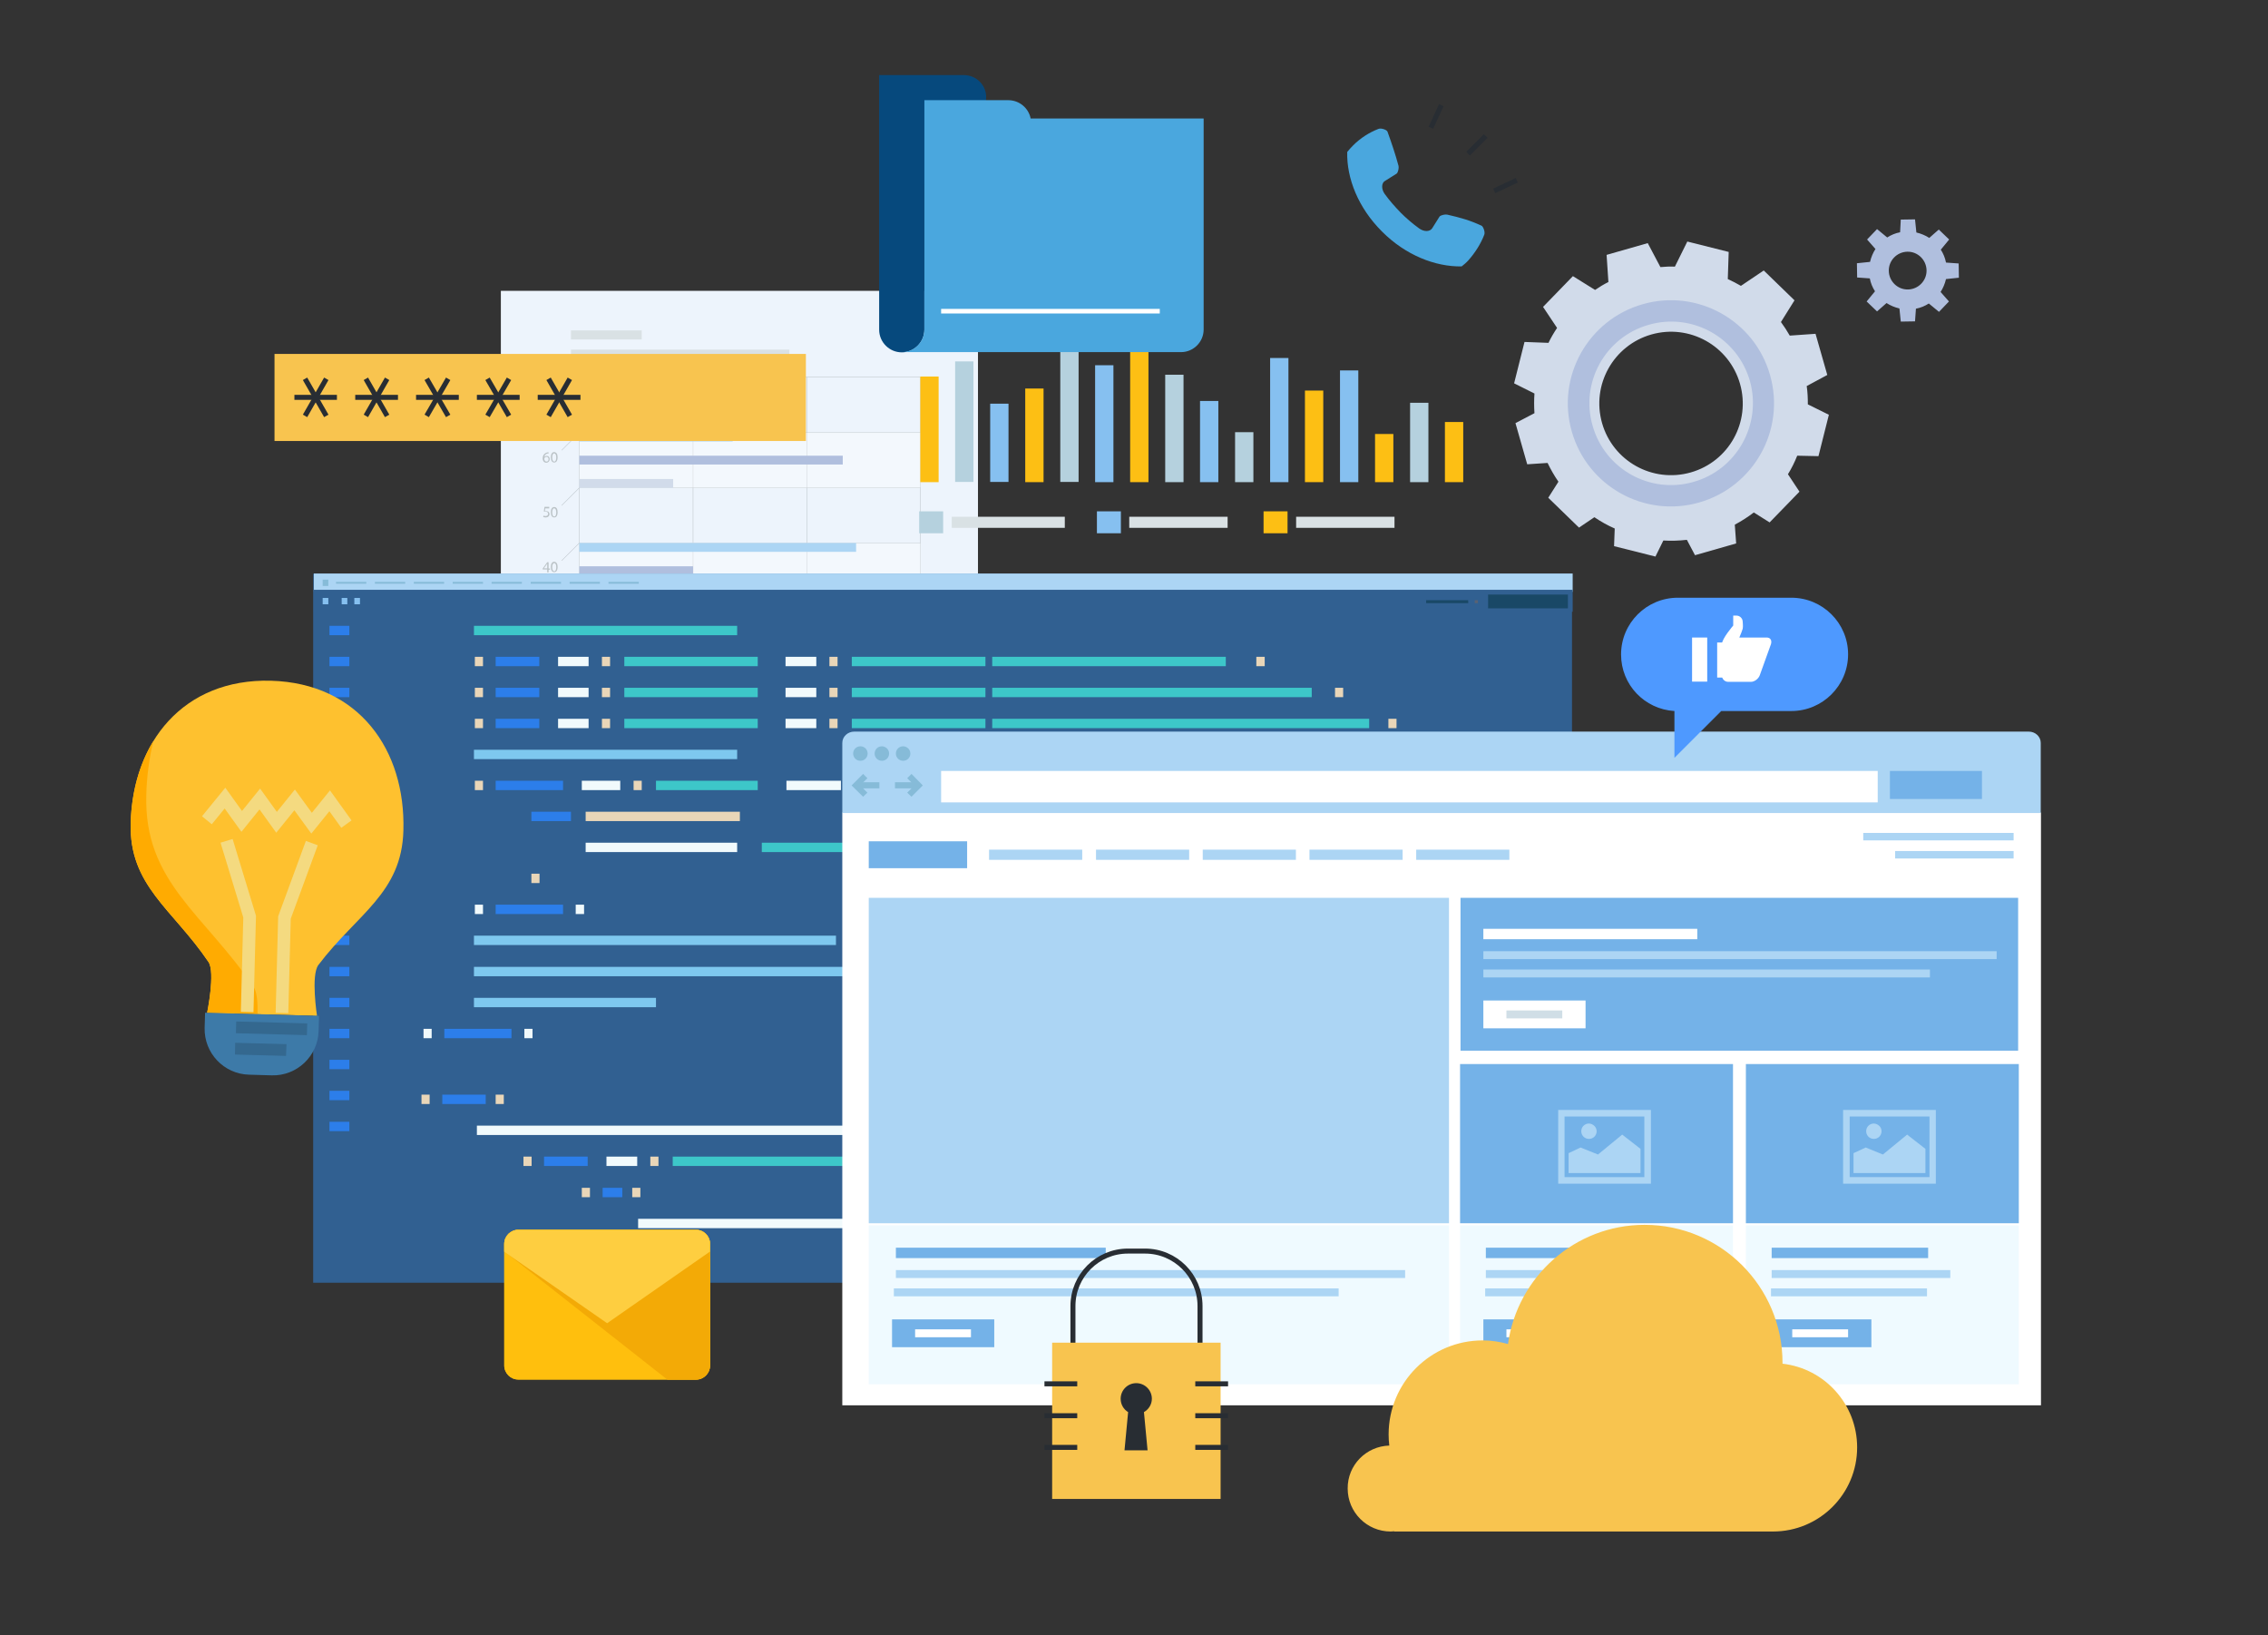 <?xml version="1.0" encoding="UTF-8"?> <svg xmlns="http://www.w3.org/2000/svg" xmlns:xlink="http://www.w3.org/1999/xlink" version="1.1" id="Layer_1" x="0px" y="0px" viewBox="0 0 1003 723" style="enable-background:new 0 0 1003 723;" xml:space="preserve"><rect x="0" y="0" width="1003" height="723" fill="#333333" stroke="none"/> <style type="text/css"> .st0{display:none;fill:#316091;} .st1{display:none;fill:#FFFFFF;} .st2{fill:#EDF4FC;} .st3{fill:#D9E1E4;} .st4{fill:none;stroke:#BAC2C6;stroke-width:0.202;stroke-miterlimit:10;} .st5{fill:none;stroke:#BAC2C6;stroke-width:0.202;stroke-miterlimit:10;} .st6{fill:#BAC2C6;} .st7{opacity:0.34;fill:#FFFFFF;} .st8{fill:#ACD5F4;} .st9{fill:#B0BFDE;} .st10{fill:#D1DBEA;} .st11{fill:#316091;} .st12{fill:#86BBD8;} .st13{fill:#194866;} .st14{fill:#596273;} .st15{fill:#86C0F0;} .st16{fill:none;stroke:#3DC7C9;stroke-width:4.141;stroke-miterlimit:10;} .st17{fill:none;stroke:#2C7EEA;stroke-width:4.141;stroke-miterlimit:10;} .st18{fill:none;stroke:#F1FAFC;stroke-width:4.141;stroke-miterlimit:10;} .st19{fill:none;stroke:#E9D6B8;stroke-width:4.141;stroke-miterlimit:10;} .st20{fill:none;stroke:#7EC8EF;stroke-width:4.141;stroke-miterlimit:10;} .st21{fill:#FFFFFF;} .st22{fill:#EFFAFF;} .st23{fill:#74B2E8;} .st24{fill:#D0DEE6;} .st25{fill:#FEC12F;} .st26{fill:#FFAB01;} .st27{fill:#3D7AA8;} .st28{fill:none;stroke:#F4DA80;stroke-width:5.589;stroke-miterlimit:10;} .st29{fill:#34688F;} .st30{fill:#FFBF0D;} .st31{fill:#F3AA06;} .st32{fill:#FECE40;} .st33{fill:#4E99FF;} .st34{fill:#B5D1DE;} .st35{fill:#FDBF14;} .st36{fill:none;stroke:#282D33;stroke-width:2.213;} .st37{fill:#F8C44F;} .st38{fill:#282D33;} .st39{fill:#FFFFFF;stroke:#282D33;stroke-width:2.213;} .st40{fill:#4AA7DE;} .st41{fill:#06497D;} .st42{fill:none;stroke:#FFFFFF;stroke-width:2.037;} </style> <rect x="-967" y="-181" class="st0" width="2011" height="1156"></rect> <path class="st1" d="M-976.9,313.8c337.7-39.2,480.5,382.6,678.5,382.6c150.8,0,283.7-156.1,430.8-158.4 c161.4-2.5,265.5,60.5,409.3,60.5c162,0,254.9-221.6,482-223.5v-662.3H-976.9V313.8z"></path> <g> <g> <rect x="221.5" y="128.6" class="st2" width="211" height="241.4"></rect> <g> <rect x="252.5" y="154.6" class="st3" width="96.6" height="4"></rect> </g> <g> <rect x="252.5" y="146.1" class="st3" width="31.3" height="4"></rect> </g> <g> <g> <g> <g> <rect x="256.2" y="166.8" class="st4" width="150.9" height="171"></rect> <line class="st5" x1="256.2" y1="313.4" x2="407.1" y2="313.4"></line> <line class="st5" x1="256.2" y1="289" x2="407.1" y2="289"></line> <line class="st5" x1="256.2" y1="264.6" x2="407.1" y2="264.6"></line> <line class="st5" x1="256.2" y1="240.1" x2="407.1" y2="240.1"></line> <line class="st5" x1="256.2" y1="215.7" x2="407.1" y2="215.7"></line> <line class="st5" x1="256.2" y1="191.3" x2="407.1" y2="191.3"></line> <line class="st5" x1="356.8" y1="166.8" x2="356.8" y2="337.9"></line> <line class="st5" x1="306.5" y1="166.8" x2="306.5" y2="337.9"></line> </g> <line class="st5" x1="256.2" y1="166.8" x2="248.4" y2="174.6"></line> <line class="st5" x1="256.2" y1="191.3" x2="248.4" y2="199.1"></line> <line class="st5" x1="256.2" y1="215.7" x2="248.4" y2="223.5"></line> <line class="st5" x1="256.2" y1="240.1" x2="248.4" y2="247.9"></line> <line class="st5" x1="256.2" y1="264.6" x2="248.4" y2="272.4"></line> <line class="st5" x1="256.2" y1="289" x2="248.4" y2="296.8"></line> <line class="st5" x1="256.2" y1="313.4" x2="248.4" y2="321.2"></line> <g> <path class="st6" d="M241.5,321.9L241.5,321.9l-0.8,0.4l-0.1-0.5l1-0.5h0.5v4.4h-0.6V321.9z"></path> <path class="st6" d="M246.6,323.5c0,1.5-0.6,2.3-1.5,2.3c-0.9,0-1.5-0.8-1.5-2.3c0-1.5,0.6-2.3,1.5-2.3 C246.1,321.3,246.6,322.1,246.6,323.5z M244.2,323.6c0,1.2,0.4,1.8,0.9,1.8c0.6,0,0.9-0.7,0.9-1.8c0-1.1-0.3-1.8-0.9-1.8 C244.6,321.7,244.2,322.4,244.2,323.6z"></path> </g> <g> <path class="st6" d="M240.2,301.5v-0.4l0.5-0.5c1.1-1.1,1.6-1.7,1.7-2.3c0-0.4-0.2-0.9-0.9-0.9c-0.4,0-0.7,0.2-0.9,0.4 l-0.2-0.4c0.3-0.3,0.7-0.5,1.3-0.5c1,0,1.4,0.7,1.4,1.3c0,0.8-0.6,1.5-1.5,2.4L241,301v0h2v0.5H240.2z"></path> <path class="st6" d="M246.6,299.3c0,1.5-0.6,2.3-1.5,2.3c-0.9,0-1.5-0.8-1.5-2.3c0-1.5,0.6-2.3,1.5-2.3 C246.1,297,246.6,297.9,246.6,299.3z M244.2,299.3c0,1.2,0.4,1.8,0.9,1.8c0.6,0,0.9-0.7,0.9-1.8c0-1.1-0.3-1.8-0.9-1.8 C244.6,297.5,244.2,298.1,244.2,299.3z"></path> </g> <g> <path class="st6" d="M240.3,276.6c0.2,0.1,0.6,0.3,1,0.3c0.8,0,1-0.5,1-0.9c0-0.6-0.6-0.9-1.1-0.9h-0.3v-0.4h0.3 c0.4,0,1-0.2,1-0.8c0-0.4-0.2-0.7-0.8-0.7c-0.4,0-0.7,0.2-0.9,0.3l-0.2-0.4c0.2-0.2,0.7-0.3,1.2-0.3c0.9,0,1.3,0.5,1.3,1.1 c0,0.5-0.3,0.8-0.8,1v0c0.5,0.1,1,0.5,1,1.1c0,0.7-0.6,1.3-1.6,1.3c-0.5,0-0.9-0.2-1.2-0.3L240.3,276.6z"></path> <path class="st6" d="M246.6,275c0,1.5-0.6,2.3-1.5,2.3c-0.9,0-1.5-0.8-1.5-2.3c0-1.5,0.6-2.3,1.5-2.3 C246.1,272.8,246.6,273.6,246.6,275z M244.2,275.1c0,1.2,0.4,1.8,0.9,1.8c0.6,0,0.9-0.7,0.9-1.8c0-1.1-0.3-1.8-0.9-1.8 C244.6,273.2,244.2,273.9,244.2,275.1z"></path> </g> <g> <path class="st6" d="M242,253v-1.2H240v-0.4l2-2.8h0.6v2.8h0.6v0.5h-0.6v1.2H242z M242,251.3v-1.5c0-0.2,0-0.5,0-0.7h0 c-0.1,0.3-0.2,0.5-0.4,0.7l-1.1,1.5v0H242z"></path> <path class="st6" d="M246.6,250.7c0,1.5-0.6,2.3-1.5,2.3c-0.9,0-1.5-0.8-1.5-2.3c0-1.5,0.6-2.3,1.5-2.3 C246.1,248.5,246.6,249.3,246.6,250.7z M244.2,250.8c0,1.2,0.4,1.8,0.9,1.8c0.6,0,0.9-0.7,0.9-1.8c0-1.1-0.3-1.8-0.9-1.8 C244.6,249,244.2,249.6,244.2,250.8z"></path> </g> <g> <path class="st6" d="M242.8,224.8h-1.7L241,226c0.1,0,0.2,0,0.4,0c0.3,0,0.7,0.1,1,0.2c0.3,0.2,0.6,0.6,0.6,1.1 c0,0.9-0.7,1.5-1.7,1.5c-0.5,0-0.9-0.1-1.1-0.3l0.2-0.5c0.2,0.1,0.5,0.2,0.9,0.2c0.6,0,1.1-0.4,1.1-1c0-0.6-0.4-1-1.3-1 c-0.3,0-0.4,0-0.6,0l0.3-2.1h2.1V224.8z"></path> <path class="st6" d="M246.6,226.5c0,1.5-0.6,2.3-1.5,2.3c-0.9,0-1.5-0.8-1.5-2.3c0-1.5,0.6-2.3,1.5-2.3 C246.1,224.2,246.6,225.1,246.6,226.5z M244.2,226.6c0,1.2,0.4,1.8,0.9,1.8c0.6,0,0.9-0.7,0.9-1.8c0-1.1-0.3-1.8-0.9-1.8 C244.6,224.7,244.2,225.3,244.2,226.6z"></path> </g> <g> <path class="st6" d="M242.7,200.5c-0.1,0-0.3,0-0.5,0c-0.9,0.2-1.4,0.8-1.5,1.6h0c0.2-0.3,0.6-0.5,1.1-0.5 c0.8,0,1.3,0.6,1.3,1.4c0,0.8-0.6,1.6-1.5,1.6c-0.9,0-1.6-0.7-1.6-1.9c0-0.9,0.3-1.6,0.8-2c0.4-0.4,0.9-0.6,1.4-0.7 c0.2,0,0.3,0,0.4,0V200.5z M242.6,203c0-0.6-0.4-1-0.9-1c-0.4,0-0.7,0.2-0.9,0.5c0,0.1-0.1,0.2-0.1,0.3c0,0.7,0.3,1.3,1,1.3 C242.2,204.1,242.6,203.7,242.6,203z"></path> <path class="st6" d="M246.6,202.2c0,1.5-0.6,2.3-1.5,2.3c-0.9,0-1.5-0.8-1.5-2.3c0-1.5,0.6-2.3,1.5-2.3 C246.1,200,246.6,200.8,246.6,202.2z M244.2,202.3c0,1.2,0.4,1.8,0.9,1.8c0.6,0,0.9-0.7,0.9-1.8c0-1.1-0.3-1.8-0.9-1.8 C244.6,200.4,244.2,201.1,244.2,202.3z"></path> </g> <g> <path class="st6" d="M243.1,175.8v0.4l-1.9,4h-0.6l1.9-3.9v0h-2.2v-0.5H243.1z"></path> <path class="st6" d="M246.6,178c0,1.5-0.6,2.3-1.5,2.3c-0.9,0-1.5-0.8-1.5-2.3c0-1.5,0.6-2.3,1.5-2.3 C246.1,175.7,246.6,176.6,246.6,178z M244.2,178c0,1.2,0.4,1.8,0.9,1.8c0.6,0,0.9-0.7,0.9-1.8c0-1.1-0.3-1.8-0.9-1.8 C244.6,176.2,244.2,176.8,244.2,178z"></path> </g> <rect x="256.2" y="191.3" class="st7" width="150.9" height="24.4"></rect> <rect x="256.2" y="240.1" class="st7" width="150.9" height="24.4"></rect> <rect x="256.2" y="289" class="st7" width="150.9" height="24.4"></rect> </g> <g> <rect x="256.2" y="191.3" class="st8" width="67.8" height="3.9"></rect> <rect x="256.2" y="201.5" class="st9" width="116.5" height="3.9"></rect> <rect x="256.2" y="211.8" class="st10" width="41.5" height="3.9"></rect> <rect x="256.2" y="240.1" class="st8" width="122.4" height="3.9"></rect> <rect x="256.2" y="250.4" class="st9" width="50.3" height="3.9"></rect> <rect x="256.2" y="260.7" class="st10" width="100.6" height="3.9"></rect> <rect x="256.2" y="289.3" class="st8" width="50.3" height="3.9"></rect> <rect x="256.2" y="299.6" class="st9" width="100.6" height="3.9"></rect> <rect x="256.2" y="309.8" class="st10" width="83" height="3.9"></rect> </g> </g> </g> </g> <g> <g> <rect x="138.5" y="253.7" class="st11" width="556.7" height="313.5"></rect> <g> <rect x="138.8" y="253.6" class="st8" width="556.7" height="8.1"></rect> <rect x="148.6" y="257.3" class="st12" width="13.4" height="0.8"></rect> <rect x="165.8" y="257.3" class="st12" width="13.4" height="0.8"></rect> <rect x="183" y="257.3" class="st12" width="13.4" height="0.8"></rect> <rect x="200.2" y="257.3" class="st12" width="13.4" height="0.8"></rect> <rect x="217.4" y="257.3" class="st12" width="13.4" height="0.8"></rect> <rect x="234.7" y="257.3" class="st12" width="13.4" height="0.8"></rect> <rect x="251.9" y="257.3" class="st12" width="13.4" height="0.8"></rect> <rect x="269.1" y="257.3" class="st12" width="13.4" height="0.8"></rect> <rect x="142.7" y="256.3" class="st12" width="2.5" height="2.8"></rect> </g> <g> <rect x="138.8" y="260.8" class="st11" width="556.7" height="9.7"></rect> <rect x="658.1" y="262.9" class="st13" width="35.3" height="6.1"></rect> <rect x="652.2" y="265.4" class="st14" width="1.4" height="1.3"></rect> <rect x="630.7" y="265.4" class="st13" width="18.6" height="1.3"></rect> <rect x="151.1" y="264.4" class="st15" width="2.5" height="2.8"></rect> <rect x="142.7" y="264.4" class="st15" width="2.5" height="2.8"></rect> <rect x="156.7" y="264.4" class="st15" width="2.5" height="2.8"></rect> </g> </g> <g> <line class="st16" x1="209.6" y1="278.8" x2="326" y2="278.8"></line> <line class="st17" x1="219.2" y1="292.5" x2="238.5" y2="292.5"></line> <line class="st17" x1="219.2" y1="306.2" x2="238.5" y2="306.2"></line> <line class="st17" x1="219.2" y1="319.9" x2="238.5" y2="319.9"></line> <line class="st16" x1="276.1" y1="292.5" x2="335.1" y2="292.5"></line> <line class="st16" x1="276.1" y1="306.2" x2="335.1" y2="306.2"></line> <line class="st16" x1="276.1" y1="319.9" x2="335.1" y2="319.9"></line> <line class="st18" x1="246.8" y1="292.5" x2="260.3" y2="292.5"></line> <line class="st18" x1="246.8" y1="306.2" x2="260.3" y2="306.2"></line> <line class="st18" x1="246.8" y1="319.9" x2="260.3" y2="319.9"></line> <line class="st19" x1="266.2" y1="292.5" x2="269.8" y2="292.5"></line> <line class="st19" x1="266.2" y1="306.2" x2="269.8" y2="306.2"></line> <line class="st19" x1="266.2" y1="319.9" x2="269.8" y2="319.9"></line> <line class="st19" x1="210" y1="292.5" x2="213.6" y2="292.5"></line> <line class="st19" x1="210" y1="306.2" x2="213.6" y2="306.2"></line> <line class="st19" x1="210" y1="319.9" x2="213.6" y2="319.9"></line> <line class="st17" x1="219.2" y1="347.3" x2="249" y2="347.3"></line> <line class="st16" x1="290.1" y1="347.3" x2="335.1" y2="347.3"></line> <line class="st18" x1="257.3" y1="347.3" x2="274.3" y2="347.3"></line> <line class="st19" x1="280.2" y1="347.3" x2="283.8" y2="347.3"></line> <line class="st16" x1="336.9" y1="374.7" x2="476.5" y2="374.7"></line> <line class="st18" x1="259" y1="374.7" x2="326" y2="374.7"></line> <line class="st16" x1="387.6" y1="347.3" x2="432.7" y2="347.3"></line> <line class="st18" x1="347.8" y1="347.3" x2="371.9" y2="347.3"></line> <line class="st19" x1="377.7" y1="347.3" x2="381.4" y2="347.3"></line> <line class="st19" x1="437.2" y1="347.3" x2="440.9" y2="347.3"></line> <line class="st19" x1="210" y1="347.3" x2="213.6" y2="347.3"></line> <line class="st17" x1="219.2" y1="402.1" x2="249" y2="402.1"></line> <line class="st18" x1="210" y1="402.1" x2="213.6" y2="402.1"></line> <line class="st18" x1="254.6" y1="402.1" x2="258.3" y2="402.1"></line> <line class="st17" x1="196.5" y1="457" x2="226.2" y2="457"></line> <line class="st18" x1="187.3" y1="457" x2="190.9" y2="457"></line> <line class="st18" x1="231.9" y1="457" x2="235.5" y2="457"></line> <line class="st19" x1="235" y1="388.4" x2="238.6" y2="388.4"></line> <line class="st17" x1="235" y1="361" x2="252.5" y2="361"></line> <line class="st19" x1="259" y1="361" x2="327.2" y2="361"></line> <line class="st16" x1="376.7" y1="292.5" x2="435.8" y2="292.5"></line> <line class="st16" x1="376.7" y1="306.2" x2="435.8" y2="306.2"></line> <line class="st16" x1="376.7" y1="319.9" x2="435.8" y2="319.9"></line> <line class="st16" x1="438.8" y1="292.5" x2="542.1" y2="292.5"></line> <line class="st16" x1="438.8" y1="306.2" x2="580.1" y2="306.2"></line> <line class="st16" x1="438.8" y1="319.9" x2="605.5" y2="319.9"></line> <line class="st18" x1="347.4" y1="292.5" x2="361" y2="292.5"></line> <line class="st18" x1="347.4" y1="306.2" x2="361" y2="306.2"></line> <line class="st18" x1="347.4" y1="319.9" x2="361" y2="319.9"></line> <line class="st19" x1="366.8" y1="292.5" x2="370.4" y2="292.5"></line> <line class="st19" x1="366.8" y1="306.2" x2="370.4" y2="306.2"></line> <line class="st19" x1="366.8" y1="319.9" x2="370.4" y2="319.9"></line> <line class="st19" x1="555.6" y1="292.5" x2="559.3" y2="292.5"></line> <line class="st19" x1="590.4" y1="306.2" x2="594" y2="306.2"></line> <line class="st19" x1="614" y1="319.9" x2="617.6" y2="319.9"></line> <line class="st20" x1="209.6" y1="333.6" x2="326" y2="333.6"></line> <line class="st17" x1="195.6" y1="486.1" x2="214.8" y2="486.1"></line> <line class="st17" x1="240.6" y1="513.5" x2="259.9" y2="513.5"></line> <line class="st16" x1="297.5" y1="513.5" x2="425.3" y2="513.5"></line> <line class="st18" x1="210.9" y1="499.8" x2="398.1" y2="499.8"></line> <line class="st18" x1="268.2" y1="513.5" x2="281.8" y2="513.5"></line> <line class="st19" x1="287.6" y1="513.5" x2="291.2" y2="513.5"></line> <line class="st19" x1="186.4" y1="486.1" x2="190" y2="486.1"></line> <line class="st19" x1="219.2" y1="486.1" x2="222.8" y2="486.1"></line> <line class="st17" x1="266.5" y1="527.3" x2="275.2" y2="527.3"></line> <line class="st19" x1="257.3" y1="527.3" x2="260.9" y2="527.3"></line> <line class="st19" x1="279.6" y1="527.3" x2="283.2" y2="527.3"></line> <line class="st17" x1="291" y1="554.7" x2="299.7" y2="554.7"></line> <line class="st19" x1="281.8" y1="554.7" x2="285.4" y2="554.7"></line> <line class="st19" x1="304.1" y1="554.7" x2="307.7" y2="554.7"></line> <line class="st19" x1="231.5" y1="513.5" x2="235.1" y2="513.5"></line> <line class="st18" x1="282.2" y1="541" x2="571.8" y2="541"></line> <line class="st19" x1="429.6" y1="513.5" x2="433.3" y2="513.5"></line> <line class="st20" x1="209.6" y1="415.8" x2="369.7" y2="415.8"></line> <line class="st20" x1="209.6" y1="429.6" x2="446.7" y2="429.6"></line> <line class="st20" x1="209.6" y1="443.3" x2="290.1" y2="443.3"></line> <line class="st17" x1="145.7" y1="278.8" x2="154.5" y2="278.8"></line> <line class="st17" x1="145.7" y1="292.5" x2="154.5" y2="292.5"></line> <line class="st17" x1="145.7" y1="306.2" x2="154.5" y2="306.2"></line> <line class="st17" x1="145.7" y1="319.9" x2="154.5" y2="319.9"></line> <line class="st17" x1="145.7" y1="333.6" x2="154.5" y2="333.6"></line> <line class="st17" x1="145.7" y1="347.3" x2="154.5" y2="347.3"></line> <line class="st17" x1="145.7" y1="361" x2="154.5" y2="361"></line> <line class="st17" x1="145.7" y1="374.7" x2="154.5" y2="374.7"></line> <line class="st17" x1="145.7" y1="388.4" x2="154.5" y2="388.4"></line> <line class="st17" x1="145.7" y1="402.1" x2="154.5" y2="402.1"></line> <line class="st17" x1="145.7" y1="415.8" x2="154.5" y2="415.8"></line> <line class="st17" x1="145.7" y1="429.6" x2="154.5" y2="429.6"></line> <line class="st17" x1="145.7" y1="443.3" x2="154.5" y2="443.3"></line> <line class="st17" x1="145.7" y1="457" x2="154.5" y2="457"></line> <line class="st17" x1="145.7" y1="470.7" x2="154.5" y2="470.7"></line> <line class="st17" x1="145.7" y1="484.4" x2="154.5" y2="484.4"></line> <line class="st17" x1="145.7" y1="498.1" x2="154.5" y2="498.1"></line> </g> </g> <g> <g> <rect x="372.5" y="359.3" class="st21" width="530.1" height="262.1"></rect> <g> <rect x="384.2" y="397" class="st8" width="256.6" height="143.9"></rect> </g> <g> <rect x="384.2" y="541.8" class="st22" width="256.6" height="70.3"></rect> </g> <g> <rect x="645.9" y="397" class="st23" width="246.6" height="67.6"></rect> </g> <path class="st8" d="M897.2,323.5H377.8c-2.9,0-5.3,2.2-5.3,5v31h530v-31C902.5,325.7,900.1,323.5,897.2,323.5z"></path> <g> <path class="st12" d="M383.7,333.2c0,1.8-1.4,3.2-3.2,3.2c-1.8,0-3.2-1.4-3.2-3.2c0-1.8,1.4-3.2,3.2-3.2 C382.3,330,383.7,331.4,383.7,333.2z"></path> <path class="st12" d="M393.2,333.2c0,1.8-1.4,3.2-3.2,3.2c-1.8,0-3.2-1.4-3.2-3.2c0-1.8,1.4-3.2,3.2-3.2 C391.7,330,393.2,331.4,393.2,333.2z"></path> <path class="st12" d="M402.6,333.2c0,1.8-1.4,3.2-3.2,3.2c-1.8,0-3.2-1.4-3.2-3.2c0-1.8,1.4-3.2,3.2-3.2 C401.1,330,402.6,331.4,402.6,333.2z"></path> </g> <rect x="416.2" y="340.9" class="st21" width="414.2" height="13.9"></rect> <g> <g> <polygon class="st12" points="381.7,352.3 376.6,347.3 381.7,342.2 383.6,344.1 380.4,347.3 383.6,350.5 "></polygon> </g> <g> <rect x="379.6" y="345.9" class="st12" width="9.3" height="2.7"></rect> </g> </g> <g> <g> <polygon class="st12" points="403.1,352.3 401.2,350.5 404.4,347.3 401.2,344.1 403.1,342.2 408.1,347.3 "></polygon> </g> <g> <rect x="395.8" y="345.9" class="st12" width="9.3" height="2.7"></rect> </g> </g> <rect x="835.8" y="340.9" class="st23" width="40.7" height="12.4"></rect> <g> <g> <rect x="437.4" y="375.7" class="st8" width="41.2" height="4.5"></rect> </g> <g> <rect x="484.7" y="375.7" class="st8" width="41.2" height="4.5"></rect> </g> <g> <rect x="531.9" y="375.7" class="st8" width="41.2" height="4.5"></rect> </g> <g> <rect x="579.1" y="375.7" class="st8" width="41.2" height="4.5"></rect> </g> <g> <rect x="626.3" y="375.7" class="st8" width="41.2" height="4.5"></rect> </g> <g> <rect x="824" y="368.3" class="st8" width="66.5" height="3.3"></rect> </g> <g> <rect x="838.1" y="376.3" class="st8" width="52.4" height="3.3"></rect> </g> <g> <rect x="384.2" y="372" class="st23" width="43.5" height="11.9"></rect> </g> </g> <g> <g> <g> <rect x="396.2" y="551.7" class="st23" width="92.8" height="4.6"></rect> </g> <g> <rect x="396.2" y="561.6" class="st8" width="225.2" height="3.5"></rect> </g> <g> <rect x="395.3" y="569.7" class="st8" width="196.7" height="3.5"></rect> </g> <g> <rect x="394.5" y="583.4" class="st23" width="45.2" height="12.3"></rect> </g> <g> <rect x="404.7" y="587.8" class="st21" width="24.7" height="3.5"></rect> </g> </g> </g> <g> <g> <rect x="656" y="410.7" class="st21" width="94.6" height="4.6"></rect> </g> <g> <rect x="656" y="420.6" class="st8" width="227" height="3.5"></rect> </g> <g> <rect x="656" y="428.7" class="st8" width="197.5" height="3.5"></rect> </g> <g> <rect x="656" y="442.4" class="st21" width="45.2" height="12.3"></rect> </g> <g> <rect x="666.2" y="446.8" class="st24" width="24.7" height="3.5"></rect> </g> </g> <g> <rect x="645.7" y="541.8" class="st22" width="120.7" height="70.3"></rect> </g> <g> <g> <rect x="657.1" y="551.7" class="st23" width="69.2" height="4.6"></rect> </g> <g> <rect x="657.1" y="561.6" class="st8" width="79" height="3.5"></rect> </g> <g> <rect x="656.8" y="569.7" class="st8" width="69" height="3.5"></rect> </g> <g> <rect x="656" y="583.4" class="st23" width="45.2" height="12.3"></rect> </g> <g> <rect x="666.2" y="587.8" class="st21" width="24.7" height="3.5"></rect> </g> </g> <g> <rect x="645.7" y="470.5" class="st23" width="120.7" height="70.4"></rect> </g> <g> <g> <rect x="772.1" y="541.8" class="st22" width="120.7" height="70.3"></rect> </g> <g> <g> <rect x="783.5" y="551.7" class="st23" width="69.2" height="4.6"></rect> </g> <g> <rect x="783.5" y="561.6" class="st8" width="79" height="3.5"></rect> </g> <g> <rect x="783.2" y="569.7" class="st8" width="69" height="3.5"></rect> </g> <g> <rect x="782.4" y="583.4" class="st23" width="45.2" height="12.3"></rect> </g> <g> <rect x="792.6" y="587.8" class="st21" width="24.7" height="3.5"></rect> </g> </g> <g> <rect x="772.1" y="470.5" class="st23" width="120.7" height="70.4"></rect> </g> </g> </g> <g> <path class="st8" d="M689.1,490.8v32.6h41v-32.6H689.1z M727.2,520.5h-35.3v-26.8h35.3V520.5z"></path> <path class="st8" d="M706.1,500.2c0,1.9-1.5,3.4-3.4,3.4c-1.9,0-3.4-1.5-3.4-3.4c0-1.9,1.5-3.4,3.4-3.4 C704.6,496.9,706.1,498.4,706.1,500.2z"></path> <polygon class="st8" points="725.5,508 717.4,501.7 706.7,510.5 699,507.4 693.7,509.9 693.7,518.7 725.5,518.7 "></polygon> </g> <g> <path class="st8" d="M815.1,490.8v32.6h41v-32.6H815.1z M853.2,520.5H818v-26.8h35.3V520.5z"></path> <path class="st8" d="M832.1,500.2c0,1.9-1.5,3.4-3.4,3.4c-1.9,0-3.4-1.5-3.4-3.4c0-1.9,1.5-3.4,3.4-3.4 C830.6,496.9,832.1,498.4,832.1,500.2z"></path> <polygon class="st8" points="851.5,508 843.4,501.7 832.7,510.5 825.1,507.4 819.7,509.9 819.7,518.7 851.5,518.7 "></polygon> </g> </g> <g> <path class="st10" d="M804.2,201.7l4.6-18.3l-9.3-4.6c0-2.7-0.1-5.4-0.5-8.1l9.1-4.9l-5.2-18.2l-11.4,0.8c-1.2-2.1-2.5-4.1-3.9-6 l6-9.6L780,119.6l-10.1,6.8c-1.9-1.1-3.8-2.1-5.8-3l0.4-12l-18.3-4.6l-5.5,11.1c-2.1-0.1-4.3,0-6.4,0.2l-5.6-10.6l-18.2,5.2 l0.8,12c-2,1-4,2.2-5.9,3.5l-9.8-6.1l-13.2,13.6l6.2,9.3c-1.4,2.1-2.7,4.3-3.8,6.6l-10.6-0.4l-4.6,18.3l9,4.5 c-0.2,2.9-0.2,5.7,0,8.7l-8.4,4.4l5.2,18.2l9-0.6c1.4,2.9,3,5.7,4.8,8.3l-4.5,7.1l13.6,13.2l6.8-4.6c2.8,1.9,5.8,3.6,9,5l-0.3,7.8 l18.3,4.6l3.5-7.1c3.4,0.2,6.9,0.1,10.4-0.3l3.6,6.8l18.2-5.2l-0.6-8.3c3-1.6,5.8-3.4,8.4-5.4l7,4.4l13.2-13.6l-5.1-7.7 c1.6-2.6,3-5.4,4.1-8.2L804.2,201.7z M747.7,208.9c-16.9,4.8-34.4-5-39.2-21.8c-4.8-16.9,5-34.4,21.8-39.2 c16.9-4.8,34.4,5,39.2,21.8C774.3,186.6,764.6,204.1,747.7,208.9z"></path> <path class="st9" d="M726.5,134.5c-24.2,6.9-38.3,32.1-31.4,56.3c6.9,24.2,32.1,38.3,56.3,31.4c24.2-6.9,38.3-32.1,31.4-56.3 C776,141.7,750.7,127.6,726.5,134.5z M748.9,213.1c-19.2,5.5-39.2-5.7-44.6-24.9c-5.5-19.2,5.7-39.2,24.9-44.6 c19.2-5.5,39.2,5.7,44.7,24.9C779.2,187.7,768.1,207.7,748.9,213.1z"></path> </g> <g> <path class="st25" d="M178.4,367.2c1-35.6-19.7-65.1-58.6-66.2C81,300,58.7,328.3,57.8,363.9c-0.8,27.8,18.5,38,34.4,61.5 c3.1,4.6-0.6,22.5-0.6,22.5l48.6,1.3c0,0-2.8-18,0.6-22.5C157.9,404.1,177.7,395,178.4,367.2z"></path> <path class="st26" d="M112.2,436.5c-22-32.5-48.6-46.5-47.5-85c0.2-8.3,1.3-16.2,3.1-23.8c-6.2,10.2-9.6,22.6-10,36.1 c-0.8,27.8,18.5,38,34.4,61.5c3.1,4.6-0.6,22.5-0.6,22.5l22.3,0.6C114,443.5,113.7,438.8,112.2,436.5z"></path> <path class="st27" d="M90.7,447.8l-0.2,6.7c-0.3,11.1,8.5,20.4,19.6,20.7l10.1,0.3c11.1,0.3,20.4-8.5,20.7-19.6l0.2-6.7 L90.7,447.8z"></path> <polyline class="st28" points="91.5,362.7 99.5,352.9 106.9,363.2 114.9,353.3 122.3,363.6 130.3,353.7 137.8,364 145.8,354.1 153.2,364.4 "></polyline> <polyline class="st28" points="100.2,371.8 110.4,405.3 109.3,447.5 "></polyline> <polyline class="st28" points="137.9,372.8 125.8,405.7 124.7,447.9 "></polyline> <rect x="117.3" y="439" transform="matrix(2.714660e-02 -1 1 2.714660e-02 -337.856 562.257)" class="st29" width="5.2" height="31.4"></rect> <polygon class="st29" points="126.5,466.9 103.9,466.3 104,461.1 126.7,461.7 "></polygon> </g> <g> <path class="st30" d="M229.2,610c-3.4,0-6.2-2.8-6.2-6.2V550c0-3.4,2.8-6.2,6.2-6.2h78.6c3.4,0,6.2,2.8,6.2,6.2v53.8 c0,3.4-2.8,6.2-6.2,6.2H229.2z"></path> <path class="st30" d="M229.2,610c-3.4,0-6.2-2.8-6.2-6.2V550c0-3.4,2.8-6.2,6.2-6.2h78.6c3.4,0,6.2,2.8,6.2,6.2v53.8 c0,3.4-2.8,6.2-6.2,6.2H229.2z"></path> <path class="st31" d="M307.8,543.8h-78.6c-3.4,0-6.2,2.8-6.2,6.2v3.3l72.2,56.8h12.6c3.4,0,6.2-2.8,6.2-6.2V550 C314,546.5,311.3,543.8,307.8,543.8z"></path> <path class="st32" d="M268.5,585.1l45.5-31.7V550c0-3.4-2.8-6.2-6.2-6.2h-78.6c-3.4,0-6.2,2.8-6.2,6.2v3.5L268.5,585.1z"></path> </g> <g> <path class="st33" d="M792.2,264.3H742c-13.8,0-25.1,11.2-25.1,25.1c0,13.4,10.4,24.2,23.6,25v20.7l20.7-20.7h31 c13.8,0,25.1-11.2,25.1-25.1C817.3,275.5,806,264.3,792.2,264.3z"></path> <g> <g> <path class="st21" d="M781.3,281.9h-12.1c0.6-1.4,1.3-3.1,1.5-3.9c0.2-0.9,0-3,0-3c0-1.6-1.3-2.8-2.8-2.8h-1.4v4.4 c0,0-5,5.8-5,8.2v13.9c0,1.6,1.3,2.8,2.8,2.8h10c1.6,0,3.3-1.3,3.9-2.8l5-13.9C783.7,283.1,782.9,281.9,781.3,281.9z"></path> <rect x="759.4" y="284.1" class="st21" width="3.8" height="15.5"></rect> <rect x="748.3" y="281.9" class="st21" width="6.7" height="19.5"></rect> </g> </g> </g> <g> <g> <rect x="406.5" y="226.1" class="st34" width="10.6" height="9.7"></rect> </g> <g> <rect x="420.9" y="228.5" class="st3" width="50" height="4.9"></rect> </g> <g> <rect x="485.1" y="226.1" class="st15" width="10.6" height="9.7"></rect> </g> <g> <rect x="499.4" y="228.5" class="st3" width="43.5" height="4.9"></rect> </g> <g> <rect x="558.8" y="226.1" class="st35" width="10.6" height="9.7"></rect> </g> <g> <rect x="573.2" y="228.5" class="st3" width="43.5" height="4.9"></rect> </g> <g> <g> <rect x="639" y="186.6" class="st35" width="8.1" height="26.6"></rect> <rect x="623.6" y="178.1" class="st34" width="8.1" height="35.1"></rect> <rect x="608.1" y="191.9" class="st35" width="8.1" height="21.3"></rect> <rect x="592.6" y="163.8" class="st15" width="8.1" height="49.4"></rect> <rect x="577.1" y="172.7" class="st35" width="8.1" height="40.5"></rect> <rect x="561.7" y="158.3" class="st15" width="8.1" height="54.9"></rect> <rect x="546.2" y="191.1" class="st34" width="8.1" height="22.1"></rect> <rect x="530.7" y="177.3" class="st15" width="8.1" height="35.9"></rect> <rect x="515.3" y="165.7" class="st34" width="8.1" height="47.5"></rect> <rect x="499.8" y="152.9" class="st35" width="8.1" height="60.3"></rect> <rect x="484.3" y="161.5" class="st15" width="8.1" height="51.7"></rect> <rect x="468.9" y="145.7" class="st34" width="8.1" height="67.4"></rect> <rect x="453.4" y="171.8" class="st35" width="8.1" height="41.4"></rect> <rect x="437.9" y="178.5" class="st15" width="8.1" height="34.6"></rect> <rect x="422.4" y="159.8" class="st34" width="8.1" height="53.3"></rect> <rect x="407" y="166.5" class="st35" width="8.1" height="46.7"></rect> </g> </g> </g> <path class="st9" d="M866.3,122.8l-0.1-6.3l-5.6-0.4c-0.4-2.1-1.2-4-2.3-5.7l3.7-4.5l-4.6-4.4l-4.2,3.7c-1.7-1.1-3.6-1.9-5.7-2.4 l-0.6-5.8l-6.3,0.1l-0.3,5.6c-2.1,0.4-4,1.2-5.7,2.3l-4.5-3.7l-4.4,4.6l3.7,4.2c-1.1,1.7-1.9,3.6-2.4,5.7l-5.8,0.6l0.1,6.3l5.6,0.4 c0.4,2.1,1.2,4,2.3,5.7l-3.7,4.5l4.6,4.4l4.2-3.7c1.7,1.1,3.6,1.9,5.7,2.4l0.6,5.8l6.3-0.1l0.4-5.6c2.1-0.4,4-1.2,5.7-2.3l4.5,3.7 l4.4-4.6l-3.7-4.2c1.1-1.7,1.9-3.6,2.4-5.7L866.3,122.8z M843.8,128c-4.6,0.1-8.4-3.6-8.5-8.2c-0.1-4.6,3.6-8.4,8.2-8.5 c4.6-0.1,8.4,3.6,8.5,8.2C852.1,124.1,848.4,127.9,843.8,128z"></path> <g> <g> <path class="st36" d="M474.5,594.6v-17.1c0-13.4,10.9-24.3,24.3-24.3h7.6c13.4,0,24.3,10.9,24.3,24.3v17.1"></path> </g> <rect x="465.3" y="593.7" class="st37" width="74.5" height="69.1"></rect> <path class="st38" d="M509.4,618.5c0-3.8-3.1-6.9-6.9-6.9c-3.8,0-6.9,3.1-6.9,6.9c0,2.5,1.3,4.7,3.3,5.9l-1.6,16.9h5.1h5.1 l-1.6-16.9C508,623.2,509.4,621,509.4,618.5z"></path> <g> <g> <line class="st39" x1="461.9" y1="611.9" x2="476.4" y2="611.9"></line> <line class="st39" x1="461.9" y1="626" x2="476.4" y2="626"></line> <line class="st39" x1="461.9" y1="640" x2="476.4" y2="640"></line> </g> <g> <line class="st39" x1="528.6" y1="611.9" x2="543.1" y2="611.9"></line> <line class="st39" x1="528.6" y1="626" x2="543.1" y2="626"></line> <line class="st39" x1="528.6" y1="640" x2="543.1" y2="640"></line> </g> </g> </g> <g> <path class="st37" d="M614.4,639.2c-0.2-1.6-0.3-3.3-0.3-4.9c0-23,18.6-41.6,41.6-41.6c3.9,0,7.7,0.6,11.2,1.6 c4.1-29.7,29.6-52.7,60.4-52.7c33.7,0,61,27.3,61,61c0,0.1,0,0.3,0,0.4c18.6,2.1,33,17.9,33,37c0,20.6-16.7,37.2-37.2,37.2h-62.7 h-18.3h-16.4h-36.5h-33.6c0,0,0-0.1,0-0.1c-0.5,0-1.1,0.1-1.6,0.1c-10.5,0-19-8.5-19-19C595.9,647.9,604.1,639.5,614.4,639.2z"></path> </g> <g> <rect x="121.4" y="156.5" class="st37" width="235" height="38.5"></rect> <g> <line class="st36" x1="130.2" y1="175.7" x2="149" y2="175.7"></line> <line class="st36" x1="134.9" y1="183.9" x2="144.3" y2="167.5"></line> <line class="st36" x1="144.3" y1="183.9" x2="134.9" y2="167.5"></line> </g> <g> <line class="st36" x1="157.1" y1="175.7" x2="176" y2="175.7"></line> <line class="st36" x1="161.8" y1="183.9" x2="171.2" y2="167.5"></line> <line class="st36" x1="171.2" y1="183.9" x2="161.8" y2="167.5"></line> </g> <g> <line class="st36" x1="184" y1="175.7" x2="202.9" y2="175.7"></line> <line class="st36" x1="188.7" y1="183.9" x2="198.2" y2="167.5"></line> <line class="st36" x1="198.2" y1="183.9" x2="188.7" y2="167.5"></line> </g> <g> <line class="st36" x1="210.9" y1="175.7" x2="229.8" y2="175.7"></line> <line class="st36" x1="215.6" y1="183.9" x2="225.1" y2="167.5"></line> <line class="st36" x1="225.1" y1="183.9" x2="215.6" y2="167.5"></line> </g> <g> <line class="st36" x1="237.8" y1="175.7" x2="256.7" y2="175.7"></line> <line class="st36" x1="242.6" y1="183.9" x2="252" y2="167.5"></line> <line class="st36" x1="252" y1="183.9" x2="242.6" y2="167.5"></line> </g> </g> <g> <path class="st40" d="M656.4,103.8c0.5-1.2-0.5-3.7-1.2-4c-5.2-2.4-9.1-3.5-15.2-4.9c-0.8-0.2-2.9,0.2-3.4,0.9 c-1.1,1.7-2.1,3.4-3.2,5.1c-1,1.6-3.6,1.7-5.8,0.1c-2.9-2.1-5.7-4.5-8.2-7c-2.5-2.6-4.9-5.3-7-8.2c-1.6-2.2-1.5-4.9,0.1-5.8 c1.7-1.1,3.4-2.1,5.1-3.2c0.7-0.4,1.1-2.6,0.9-3.4c-1.3-4.9-3.1-10.2-4.9-15.2c-0.3-0.8-2.8-1.7-4-1.2c-4.1,1.6-7.9,4-11.2,7.3 c-0.9,0.9-1.8,1.9-2.6,2.9c-0.3,11.7,4.9,24.7,15.3,35.1c0,0,0.1,0,0.1,0.1c0,0,0.1,0.1,0.1,0.1c10.3,10.3,23.4,15.5,35.1,15.3 c1-0.8,2-1.6,2.9-2.6C652.4,111.7,654.8,107.9,656.4,103.8z"></path> <g> <g> <line class="st36" x1="657" y1="60.2" x2="649.3" y2="67.9"></line> <line class="st36" x1="637.4" y1="46.5" x2="632.8" y2="56.5"></line> <line class="st36" x1="670.8" y1="79.7" x2="660.8" y2="84.4"></line> <line class="st36" x1="657" y1="60.2" x2="649.3" y2="67.9"></line> </g> </g> </g> <g> <path class="st41" d="M426.2,33.2h-13.1h-14.3h-10v112.6c0,5.5,4.5,10,10,10c5.5,0,10-4.5,10-10v-64h4.2V53.2h13.1 c5.5,0,10-4.5,10-10C436.3,37.7,431.8,33.2,426.2,33.2z"></path> <path class="st40" d="M455.8,52.4c-0.9-4.6-5-8.1-9.9-8.1h-13.1h-14.3h-9.7v101.4c0,5.5-4.5,10-10,10h123.5c5.5,0,10-4.5,10-10 V52.4H455.8z"></path> <line class="st42" x1="416.2" y1="137.6" x2="512.9" y2="137.6"></line> </g> </g> </svg> 
